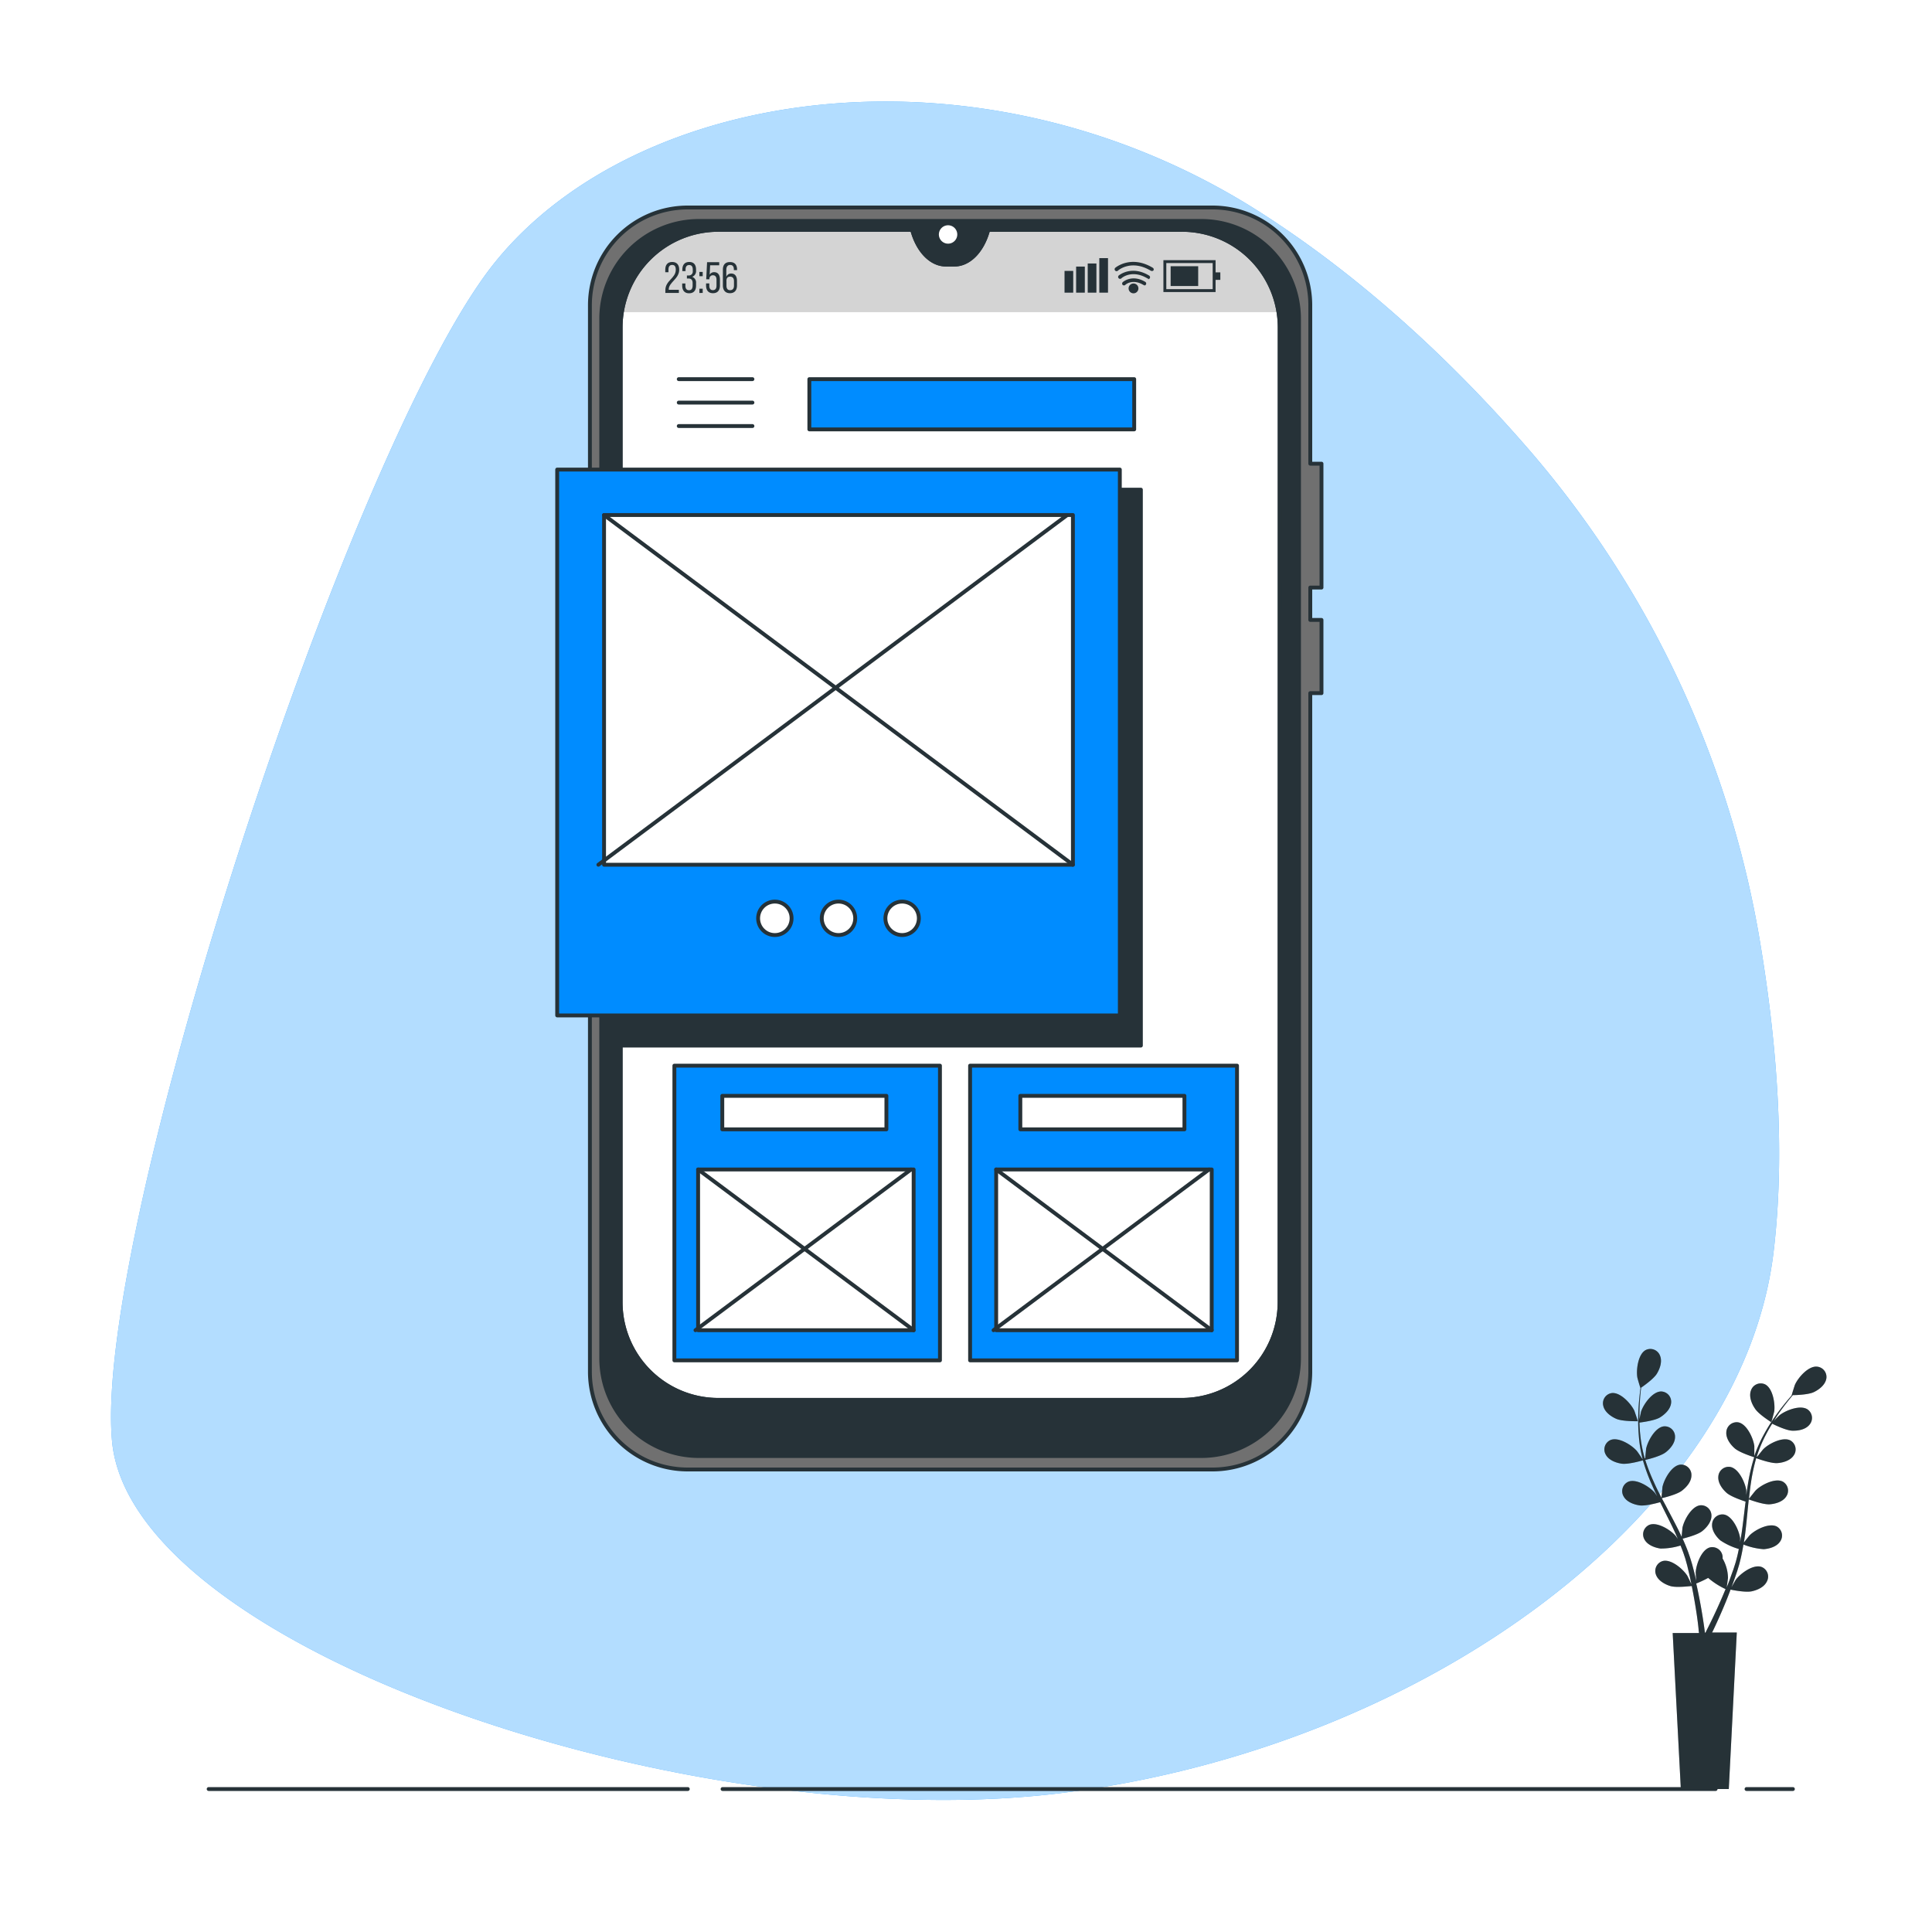 <svg class="animated" id="freepik_stories-mobile-wireframe" xmlns="http://www.w3.org/2000/svg" viewBox="0 0 500 500" version="1.1" xmlns:xlink="http://www.w3.org/1999/xlink" xmlns:svgjs="http://svgjs.com/svgjs"><style>svg#freepik_stories-mobile-wireframe:not(.animated) .animable {opacity: 0;}svg#freepik_stories-mobile-wireframe.animated #freepik--background-simple--inject-48 {animation: 1s 1 forwards cubic-bezier(.36,-0.01,.5,1.38) fadeIn;animation-delay: 0s;}svg#freepik_stories-mobile-wireframe.animated #freepik--Floor--inject-48 {animation: 1s 1 forwards cubic-bezier(.36,-0.01,.5,1.38) slideDown;animation-delay: 0s;}svg#freepik_stories-mobile-wireframe.animated #freepik--Plants--inject-48 {animation: 1s 1 forwards cubic-bezier(.36,-0.01,.5,1.38) slideDown;animation-delay: 0s;}svg#freepik_stories-mobile-wireframe.animated #freepik--Graphics--inject-48 {animation: 1s 1 forwards cubic-bezier(.36,-0.01,.5,1.38) zoomOut,3s Infinite  linear wind;animation-delay: 0.3s,1.3s;opacity: 0}svg#freepik_stories-mobile-wireframe.animated #freepik--Device--inject-48 {animation: 1s 1 forwards cubic-bezier(.36,-0.01,.5,1.38) zoomIn,3s Infinite  linear wind;animation-delay: 0s,1s;}svg#freepik_stories-mobile-wireframe.animated #freepik--character-2--inject-48 {animation: 1s 1 forwards cubic-bezier(.36,-0.01,.5,1.38) slideRight;animation-delay: 0.5s;opacity: 0}svg#freepik_stories-mobile-wireframe.animated #freepik--character-1--inject-48 {animation: 1s 1 forwards cubic-bezier(.36,-0.01,.5,1.38) slideLeft;animation-delay: 0.5s;opacity: 0}            @keyframes fadeIn {                0% {                    opacity: 0;                }                100% {                    opacity: 1;                }            }                    @keyframes slideDown {                0% {                    opacity: 0;                    transform: translateY(-30px);                }                100% {                    opacity: 1;                    transform: translateY(0);                }            }                    @keyframes zoomOut {                0% {                    opacity: 0;                    transform: scale(1.5);                }                100% {                    opacity: 1;                    transform: scale(1);                }            }                    @keyframes wind {                0% {                    transform: rotate( 0deg );                }                25% {                    transform: rotate( 1deg );                }                75% {                    transform: rotate( -1deg );                }            }                    @keyframes zoomIn {                0% {                    opacity: 0;                    transform: scale(0.5);                }                100% {                    opacity: 1;                    transform: scale(1);                }            }                    @keyframes slideRight {                0% {                    opacity: 0;                    transform: translateX(30px);                }                100% {                    opacity: 1;                    transform: translateX(0);                }            }                    @keyframes slideLeft {                0% {                    opacity: 0;                    transform: translateX(-30px);                }                100% {                    opacity: 1;                    transform: translateX(0);                }            }        </style><g id="freepik--background-simple--inject-48" class="animable" style="transform-origin: 244.587px 246.051px;"><path d="M455.67,244.81A260.4,260.4,0,0,0,396.24,117c-18.22-21.12-41.91-44.1-70.4-62.25C254,9,165,22,128,68S24,319,29,373s151,103,246,91,176-73,184-140C462.14,297.74,459.74,269.47,455.67,244.81Z" style="fill: rgb(0, 140, 255); transform-origin: 244.587px 246.051px;" id="el2u1rnjqlnn" class="animable"></path><g id="elu8aj8vv2j3p"><path d="M455.67,244.81A260.4,260.4,0,0,0,396.24,117c-18.22-21.12-41.91-44.1-70.4-62.25C254,9,165,22,128,68S24,319,29,373s151,103,246,91,176-73,184-140C462.14,297.74,459.74,269.47,455.67,244.81Z" style="fill: rgb(255, 255, 255); opacity: 0.7; transform-origin: 244.587px 246.051px;" class="animable"></path></g></g><g id="freepik--Floor--inject-48" class="animable" style="transform-origin: 259px 463px;"><line x1="452" y1="463" x2="464" y2="463" style="fill: none; stroke: rgb(38, 50, 56); stroke-linecap: round; stroke-linejoin: round; transform-origin: 458px 463px;" id="elgawa7zwv52j" class="animable"></line><line x1="187" y1="463" x2="444" y2="463" style="fill: none; stroke: rgb(38, 50, 56); stroke-linecap: round; stroke-linejoin: round; transform-origin: 315.5px 463px;" id="elkyfymn0kaa" class="animable"></line><line x1="54" y1="463" x2="178" y2="463" style="fill: none; stroke: rgb(38, 50, 56); stroke-linecap: round; stroke-linejoin: round; transform-origin: 116px 463px;" id="elzkx0rwcchwt" class="animable"></line></g><g id="freepik--Plants--inject-48" class="animable" style="transform-origin: 443.765px 406.054px;"><path d="M458.42,368.07s.73-2.64.75-2.81c.28-2-.36-6-2.39-7a2.67,2.67,0,0,0-3.64,1.61c-.55,1.5.14,3.34,1,4.6C455.06,366,458.42,368.06,458.42,368.07Z" style="fill: rgb(38, 50, 56); transform-origin: 456.088px 363.046px;" id="el0nm301p4squf" class="animable"></path><path d="M418.29,367.19c1.62.71,5.59.62,5.59.62s-.85-2.6-.93-2.75c-.87-1.82-3.62-4.83-5.86-4.53a2.67,2.67,0,0,0-2.15,3.35C415.31,365.44,416.91,366.59,418.29,367.19Z" style="fill: rgb(38, 50, 56); transform-origin: 419.361px 364.161px;" id="elrmgsvzmm81f" class="animable"></path><path d="M470.27,353.69c-2.25-.25-4.92,2.83-5.74,4.68-.07.16-.9,2.78-.85,2.78h0c-.42.48-.87,1-1.35,1.58-.88,1.08-1.87,2.31-2.85,3.72a47.11,47.11,0,0,0-2.94,4.7,35,35,0,0,0-2.52,5.67s0,.05,0,.07c0-.66,0-2.52,0-2.66-.26-2-1.94-5.72-4.16-6.13a2.69,2.69,0,0,0-3.09,2.52c-.13,1.59,1,3.18,2.15,4.19,1.27,1.13,4.79,2.23,5.07,2.31a47.86,47.86,0,0,0-1.49,6.14c-.21,1.21-.39,2.44-.56,3.67,0-.57,0-1.09,0-1.16-.25-2-1.93-5.72-4.16-6.13a2.68,2.68,0,0,0-3.08,2.52c-.13,1.59,1,3.18,2.15,4.19s4.12,2,4.91,2.26l-.18,1.42c-.27,2.27-.53,4.54-.85,6.75-.12.78-.26,1.54-.39,2.31,0-.51,0-.94,0-1-.26-2-1.94-5.72-4.16-6.13a2.68,2.68,0,0,0-3.09,2.51c-.13,1.59,1,3.19,2.15,4.19a17,17,0,0,0,4.77,2.22c-.16.78-.32,1.56-.52,2.31-.14.51-.25,1-.42,1.51l-.48,1.49c-.34.93-.69,1.89-1,2.8-.24.63-.48,1.22-.73,1.82.13-.77.33-2.3.34-2.43a10.37,10.37,0,0,0-1.4-5.05,2.88,2.88,0,0,0,0-.59,2.68,2.68,0,0,0-3.27-2.27c-2.19.58-3.57,4.42-3.68,6.43,0,.12.07,1.42.14,2.24-.11-.48-.22-.94-.33-1.43-.23-1-.49-1.92-.76-2.95-.15-.5-.3-1-.46-1.5s-.35-1-.52-1.53c-.44-1.18-.93-2.36-1.46-3.53.85-.2,3.84-1,5-1.89s2.47-2.42,2.46-4a2.67,2.67,0,0,0-2.89-2.74c-2.25.24-4.2,3.82-4.61,5.8,0,.12-.16,1.58-.21,2.37-.33-.7-.64-1.4-1-2.1-1-2-2.09-4-3.15-6.06l-1-1.85c.3-.07,3.88-.9,5.22-1.94s2.47-2.42,2.46-4a2.67,2.67,0,0,0-2.89-2.74c-2.25.24-4.2,3.82-4.61,5.8,0,.15-.22,2.24-.24,2.77-.71-1.36-1.4-2.72-2-4.1a47.11,47.11,0,0,1-2.21-5.7c.14,0,3.88-.88,5.26-1.94,1.2-.91,2.46-2.41,2.45-4a2.67,2.67,0,0,0-2.89-2.74c-2.24.24-4.19,3.82-4.6,5.8,0,.13-.17,1.72-.23,2.48l-.12,0a33.89,33.89,0,0,1-1.15-6c-.13-1.12-.19-2.2-.22-3.26.71-.08,4-.52,5.31-1.33s2.71-2.14,2.88-3.72a2.67,2.67,0,0,0-2.57-3c-2.26,0-4.6,3.34-5.22,5.26,0,.1-.26,1.2-.41,2,0-.47,0-1,0-1.42,0-1.71.11-3.27.21-4.66.07-.78.15-1.49.23-2.16.65-.45,3.26-2.29,4.07-3.61s1.43-3.15.84-4.63a2.68,2.68,0,0,0-3.68-1.52c-2,1-2.54,5.08-2.21,7.08,0,.17.79,2.81.82,2.78l0,0c-.08.64-.17,1.32-.25,2.07-.14,1.39-.28,2.95-.32,4.67a45.67,45.67,0,0,0,.13,5.54,34.33,34.33,0,0,0,1,6.12.19.19,0,0,0,0,.07c-.36-.56-1.4-2.09-1.5-2.19-1.32-1.53-4.77-3.71-6.85-2.82a2.67,2.67,0,0,0-1.18,3.8c.76,1.4,2.61,2.09,4.1,2.31,1.68.24,5.22-.78,5.5-.87a48.36,48.36,0,0,0,2.15,5.95c.49,1.12,1,2.24,1.55,3.36-.32-.47-.61-.89-.66-.95-1.32-1.52-4.77-3.7-6.85-2.81a2.67,2.67,0,0,0-1.18,3.8c.76,1.4,2.6,2.09,4.1,2.31s4.55-.6,5.35-.83l.63,1.28c1,2.05,2.06,4.08,3,6.1.34.72.64,1.43.95,2.15-.29-.42-.54-.77-.58-.82-1.32-1.53-4.77-3.7-6.85-2.82a2.68,2.68,0,0,0-1.19,3.8c.77,1.4,2.61,2.09,4.11,2.31a17.19,17.19,0,0,0,5.2-.78c.3.74.59,1.48.84,2.21.16.51.35,1,.48,1.49l.42,1.51c.23,1,.48,2,.68,2.91.14.65.27,1.28.4,1.92-.33-.72-1-2.1-1.06-2.21-1.08-1.71-4.16-4.38-6.35-3.82a2.68,2.68,0,0,0-1.75,3.58c.55,1.49,2.27,2.46,3.71,2.9,1.59.48,5.1,0,5.54,0,.21,1.05.41,2.08.57,3,.6,3.36,1,6.18,1.19,8.15,0,.35.07.67.11,1h-6.81L435,463h12.41l2.07-40.51H443.1c0-.1.09-.19.14-.29.87-1.81,2.07-4.42,3.38-7.6.41-1,.83-2.09,1.25-3.21.43.09,3.91.8,5.53.43s3.25-1.16,3.91-2.62a2.67,2.67,0,0,0-1.47-3.69c-2.15-.72-5.42,1.71-6.62,3.33-.07.1-.72,1.23-1.12,1.94.17-.45.34-.9.51-1.37.34-.93.66-1.87,1-2.88.15-.5.3-1,.45-1.5s.26-1,.4-1.56c.29-1.23.53-2.48.74-3.75a17.6,17.6,0,0,0,5.24,1.21c1.51-.11,3.39-.66,4.26-2a2.67,2.67,0,0,0-.9-3.88c-2-1-5.61.87-7,2.3-.09.09-1,1.23-1.49,1.86.12-.76.25-1.53.34-2.3.28-2.24.49-4.52.71-6.79.07-.7.15-1.39.22-2.08.29.1,3.73,1.39,5.42,1.27,1.51-.11,3.39-.66,4.26-2a2.67,2.67,0,0,0-.9-3.88c-2-1-5.61.88-7,2.3-.11.11-1.42,1.75-1.73,2.18.16-1.53.34-3.05.57-4.54a48.53,48.53,0,0,1,1.3-6c.14.05,3.73,1.4,5.46,1.28,1.5-.1,3.39-.66,4.26-2a2.68,2.68,0,0,0-.9-3.88c-2-1-5.61.87-7,2.3-.1.09-1.09,1.34-1.56,1.94l-.11-.06a34.56,34.56,0,0,1,2.37-5.67c.52-1,1.06-1.94,1.62-2.83.64.32,3.59,1.75,5.16,1.81s3.44-.28,4.46-1.51a2.69,2.69,0,0,0-.47-4c-1.89-1.25-5.68.26-7.25,1.51-.09.07-.89.86-1.46,1.45l.77-1.2c.94-1.42,1.9-2.67,2.75-3.76.49-.62.95-1.17,1.38-1.69.79,0,4-.11,5.39-.76s2.93-1.84,3.26-3.4A2.67,2.67,0,0,0,470.27,353.69Zm-24.89,60.39c-1.36,3.12-2.61,5.68-3.51,7.45l-.49,1h-.15c-.05-.34-.09-.72-.15-1.15-.28-2-.71-4.83-1.38-8.2-.21-1.07-.45-2.21-.72-3.37a27.05,27.05,0,0,0,3.09-1.45,19.54,19.54,0,0,0,4.51,2.9C446.18,412.21,445.78,413.18,445.38,414.08Z" style="fill: rgb(38, 50, 56); transform-origin: 443.949px 406.054px;" id="elljlvzy3gx8" class="animable"></path><g id="el3znamgk5fcv"><path d="M418.29,367.19c1.62.71,5.59.62,5.59.62s-.85-2.6-.93-2.75c-.87-1.82-3.62-4.83-5.86-4.53a2.67,2.67,0,0,0-2.15,3.35C415.31,365.44,416.91,366.59,418.29,367.19Z" style="fill: rgb(38, 50, 56); opacity: 0.3; transform-origin: 419.361px 364.161px;" class="animable"></path></g><g id="el0tz5pun7uds"><path d="M458.42,368.07s.73-2.64.75-2.81c.28-2-.36-6-2.39-7a2.67,2.67,0,0,0-3.64,1.61c-.55,1.5.14,3.34,1,4.6C455.06,366,458.42,368.06,458.42,368.07Z" style="fill: rgb(38, 50, 56); opacity: 0.3; transform-origin: 456.088px 363.046px;" class="animable"></path></g><g id="elnv7l2j03uum"><path d="M470.27,353.69c-2.25-.25-4.92,2.83-5.74,4.68-.07.16-.9,2.78-.85,2.78h0c-.42.48-.87,1-1.35,1.58-.88,1.08-1.87,2.31-2.85,3.72a47.11,47.11,0,0,0-2.94,4.7,35,35,0,0,0-2.52,5.67s0,.05,0,.07c0-.66,0-2.52,0-2.66-.26-2-1.94-5.72-4.16-6.13a2.69,2.69,0,0,0-3.09,2.52c-.13,1.59,1,3.18,2.15,4.19,1.27,1.13,4.79,2.23,5.07,2.31a47.86,47.86,0,0,0-1.49,6.14c-.21,1.21-.39,2.44-.56,3.67,0-.57,0-1.09,0-1.16-.25-2-1.93-5.72-4.16-6.13a2.68,2.68,0,0,0-3.08,2.52c-.13,1.59,1,3.18,2.15,4.19s4.12,2,4.91,2.26l-.18,1.42c-.27,2.27-.53,4.54-.85,6.75-.12.78-.26,1.54-.39,2.31,0-.51,0-.94,0-1-.26-2-1.94-5.72-4.16-6.13a2.68,2.68,0,0,0-3.09,2.51c-.13,1.59,1,3.19,2.15,4.19a17,17,0,0,0,4.77,2.22c-.16.78-.32,1.56-.52,2.31-.14.51-.25,1-.42,1.51l-.48,1.49c-.34.93-.69,1.89-1,2.8-.24.63-.48,1.22-.73,1.82.13-.77.33-2.3.34-2.43a10.37,10.37,0,0,0-1.4-5.05,2.88,2.88,0,0,0,0-.59,2.68,2.68,0,0,0-3.27-2.27c-2.19.58-3.57,4.42-3.68,6.43,0,.12.07,1.42.14,2.24-.11-.48-.22-.94-.33-1.43-.23-1-.49-1.92-.76-2.95-.15-.5-.3-1-.46-1.5s-.35-1-.52-1.53c-.44-1.18-.93-2.36-1.46-3.53.85-.2,3.84-1,5-1.89s2.47-2.42,2.46-4a2.67,2.67,0,0,0-2.89-2.74c-2.25.24-4.2,3.82-4.61,5.8,0,.12-.16,1.58-.21,2.37-.33-.7-.64-1.4-1-2.1-1-2-2.09-4-3.15-6.06l-1-1.85c.3-.07,3.88-.9,5.22-1.94s2.47-2.42,2.46-4a2.67,2.67,0,0,0-2.89-2.74c-2.25.24-4.2,3.82-4.61,5.8,0,.15-.22,2.24-.24,2.77-.71-1.36-1.4-2.72-2-4.1a47.11,47.11,0,0,1-2.21-5.7c.14,0,3.88-.88,5.26-1.94,1.2-.91,2.46-2.41,2.45-4a2.67,2.67,0,0,0-2.89-2.74c-2.24.24-4.19,3.82-4.6,5.8,0,.13-.17,1.72-.23,2.48l-.12,0a33.89,33.89,0,0,1-1.15-6c-.13-1.12-.19-2.2-.22-3.26.71-.08,4-.52,5.31-1.33s2.71-2.14,2.88-3.72a2.67,2.67,0,0,0-2.57-3c-2.26,0-4.6,3.34-5.22,5.26,0,.1-.26,1.2-.41,2,0-.47,0-1,0-1.42,0-1.71.11-3.27.21-4.66.07-.78.15-1.49.23-2.16.65-.45,3.26-2.29,4.07-3.61s1.43-3.15.84-4.63a2.68,2.68,0,0,0-3.68-1.52c-2,1-2.54,5.08-2.21,7.08,0,.17.79,2.81.82,2.78l0,0c-.08.64-.17,1.32-.25,2.07-.14,1.39-.28,2.95-.32,4.67a45.67,45.67,0,0,0,.13,5.54,34.33,34.33,0,0,0,1,6.12.19.19,0,0,0,0,.07c-.36-.56-1.4-2.09-1.5-2.19-1.32-1.53-4.77-3.71-6.85-2.82a2.67,2.67,0,0,0-1.18,3.8c.76,1.4,2.61,2.09,4.1,2.31,1.68.24,5.22-.78,5.5-.87a48.36,48.36,0,0,0,2.15,5.95c.49,1.12,1,2.24,1.55,3.36-.32-.47-.61-.89-.66-.95-1.32-1.52-4.77-3.7-6.85-2.81a2.67,2.67,0,0,0-1.18,3.8c.76,1.4,2.6,2.09,4.1,2.31s4.55-.6,5.35-.83l.63,1.28c1,2.05,2.06,4.08,3,6.1.34.72.64,1.43.95,2.15-.29-.42-.54-.77-.58-.82-1.32-1.53-4.77-3.7-6.85-2.82a2.68,2.68,0,0,0-1.19,3.8c.77,1.4,2.61,2.09,4.11,2.31a17.19,17.19,0,0,0,5.2-.78c.3.74.59,1.48.84,2.21.16.51.35,1,.48,1.49l.42,1.51c.23,1,.48,2,.68,2.91.14.65.27,1.28.4,1.92-.33-.72-1-2.1-1.06-2.21-1.08-1.71-4.16-4.38-6.35-3.82a2.68,2.68,0,0,0-1.75,3.58c.55,1.49,2.27,2.46,3.71,2.9,1.59.48,5.1,0,5.54,0,.21,1.05.41,2.08.57,3,.6,3.36,1,6.18,1.19,8.15,0,.35.07.67.11,1h-6.81L435,463h12.41l2.07-40.51H443.1c0-.1.09-.19.14-.29.87-1.81,2.07-4.42,3.38-7.6.41-1,.83-2.09,1.25-3.21.43.09,3.91.8,5.53.43s3.25-1.16,3.91-2.62a2.67,2.67,0,0,0-1.47-3.69c-2.15-.72-5.42,1.71-6.62,3.33-.07.1-.72,1.23-1.12,1.94.17-.45.34-.9.51-1.37.34-.93.66-1.87,1-2.88.15-.5.3-1,.45-1.5s.26-1,.4-1.56c.29-1.23.53-2.48.74-3.75a17.6,17.6,0,0,0,5.24,1.21c1.51-.11,3.39-.66,4.26-2a2.67,2.67,0,0,0-.9-3.88c-2-1-5.61.87-7,2.3-.09.09-1,1.23-1.49,1.86.12-.76.25-1.53.34-2.3.28-2.24.49-4.52.71-6.79.07-.7.15-1.39.22-2.08.29.1,3.73,1.39,5.42,1.27,1.51-.11,3.39-.66,4.26-2a2.67,2.67,0,0,0-.9-3.88c-2-1-5.61.88-7,2.3-.11.11-1.42,1.75-1.73,2.18.16-1.53.34-3.05.57-4.54a48.53,48.53,0,0,1,1.3-6c.14.05,3.73,1.4,5.46,1.28,1.5-.1,3.39-.66,4.26-2a2.68,2.68,0,0,0-.9-3.88c-2-1-5.61.87-7,2.3-.1.09-1.09,1.34-1.56,1.94l-.11-.06a34.56,34.56,0,0,1,2.37-5.67c.52-1,1.06-1.94,1.62-2.83.64.32,3.59,1.75,5.16,1.81s3.44-.28,4.46-1.51a2.69,2.69,0,0,0-.47-4c-1.89-1.25-5.68.26-7.25,1.51-.09.07-.89.86-1.46,1.45l.77-1.2c.94-1.42,1.9-2.67,2.75-3.76.49-.62.95-1.17,1.38-1.69.79,0,4-.11,5.39-.76s2.93-1.84,3.26-3.4A2.67,2.67,0,0,0,470.27,353.69Zm-24.89,60.39c-1.36,3.12-2.61,5.68-3.51,7.45l-.49,1h-.15c-.05-.34-.09-.72-.15-1.15-.28-2-.71-4.83-1.38-8.2-.21-1.07-.45-2.21-.72-3.37a27.05,27.05,0,0,0,3.09-1.45,19.54,19.54,0,0,0,4.51,2.9C446.18,412.21,445.78,413.18,445.38,414.08Z" style="fill: rgb(38, 50, 56); opacity: 0.3; transform-origin: 443.949px 406.054px;" class="animable"></path></g></g><g id="freepik--Graphics--inject-48" class="animable animator-active" style="transform-origin: 247.465px 240.02px;"><path d="M182,314v84.85a8.5,8.5,0,0,1-8.51,8.51H133.13a8.5,8.5,0,0,1-8.51-8.51V314a8.51,8.51,0,0,1,8.51-8.51H150l0,.06c.5,1.8,1.65,3,2.92,3h.73c1.28,0,2.43-1.17,2.93-3l0-.06h16.87A8.51,8.51,0,0,1,182,314Z" style="fill: none; stroke: rgb(38, 50, 56); stroke-linecap: round; stroke-linejoin: round; transform-origin: 153.31px 356.425px;" id="elnk8ii0u68nf" class="animable"></path><rect x="129" y="319" width="46" height="4" style="fill: none; stroke: rgb(38, 50, 56); stroke-linecap: round; stroke-linejoin: round; transform-origin: 152px 321px;" id="el8glwhs3ylu2" class="animable"></rect><rect x="129" y="330" width="46" height="4" style="fill: none; stroke: rgb(38, 50, 56); stroke-linecap: round; stroke-linejoin: round; transform-origin: 152px 332px;" id="el3u5tgeau2t5" class="animable"></rect><rect x="129" y="341" width="46" height="4" style="fill: none; stroke: rgb(38, 50, 56); stroke-linecap: round; stroke-linejoin: round; transform-origin: 152px 343px;" id="elr0x8j37by2" class="animable"></rect><rect x="129" y="363" width="46" height="4" style="fill: none; stroke: rgb(38, 50, 56); stroke-linecap: round; stroke-linejoin: round; transform-origin: 152px 365px;" id="elyjqdmwa1ew" class="animable"></rect><rect x="129" y="374" width="46" height="4" style="fill: none; stroke: rgb(38, 50, 56); stroke-linecap: round; stroke-linejoin: round; transform-origin: 152px 376px;" id="el5utadgwqrtn" class="animable"></rect><rect x="129" y="385" width="46" height="4" style="fill: none; stroke: rgb(38, 50, 56); stroke-linecap: round; stroke-linejoin: round; transform-origin: 152px 387px;" id="eltd5tajqs45" class="animable"></rect><path d="M418,64v84.85a8.51,8.51,0,0,1-8.51,8.51H369.13a8.51,8.51,0,0,1-8.51-8.51V64a8.51,8.51,0,0,1,8.51-8.51H386l0,.06c.5,1.8,1.65,3,2.92,3h.73c1.28,0,2.43-1.16,2.93-3l0-.06h16.87A8.51,8.51,0,0,1,418,64Z" style="fill: none; stroke: rgb(38, 50, 56); stroke-linecap: round; stroke-linejoin: round; transform-origin: 389.31px 106.425px;" id="elvt9cvovlhd" class="animable"></path><rect x="366.23" y="116.46" width="46.5" height="31.54" style="fill: none; stroke: rgb(38, 50, 56); stroke-linecap: round; stroke-linejoin: round; transform-origin: 389.48px 132.23px;" id="ely0jhhyvjgwr" class="animable"></rect><line x1="366.23" y1="148" x2="412.73" y2="116.46" style="fill: none; stroke: rgb(38, 50, 56); stroke-linecap: round; stroke-linejoin: round; transform-origin: 389.48px 132.23px;" id="eljij9fnuih4b" class="animable"></line><line x1="412.73" y1="148" x2="366.23" y2="116.46" style="fill: none; stroke: rgb(38, 50, 56); stroke-linecap: round; stroke-linejoin: round; transform-origin: 389.48px 132.23px;" id="el43kvsv0cfka" class="animable"></line><rect x="366.23" y="100.43" width="46.5" height="8.02" style="fill: none; stroke: rgb(38, 50, 56); stroke-linecap: round; stroke-linejoin: round; transform-origin: 389.48px 104.44px;" id="elt2heqszalv" class="animable"></rect><line x1="366.23" y1="108.45" x2="412.73" y2="100.43" style="fill: none; stroke: rgb(38, 50, 56); stroke-linecap: round; stroke-linejoin: round; transform-origin: 389.48px 104.44px;" id="elom4ern16l2g" class="animable"></line><line x1="412.73" y1="108.45" x2="366.23" y2="100.43" style="fill: none; stroke: rgb(38, 50, 56); stroke-linecap: round; stroke-linejoin: round; transform-origin: 389.48px 104.44px;" id="elj86ar4zpejg" class="animable"></line><rect x="366.23" y="85.2" width="46.5" height="8.02" style="fill: none; stroke: rgb(38, 50, 56); stroke-linecap: round; stroke-linejoin: round; transform-origin: 389.48px 89.21px;" id="el6wzxdv31y7" class="animable"></rect><line x1="366.23" y1="93.21" x2="412.73" y2="85.2" style="fill: none; stroke: rgb(38, 50, 56); stroke-linecap: round; stroke-linejoin: round; transform-origin: 389.48px 89.205px;" id="el1t3f3caoz4bi" class="animable"></line><line x1="412.73" y1="93.21" x2="366.23" y2="85.2" style="fill: none; stroke: rgb(38, 50, 56); stroke-linecap: round; stroke-linejoin: round; transform-origin: 389.48px 89.205px;" id="el4el3fpz89xt" class="animable"></line><rect x="366.23" y="69.96" width="46.5" height="8.02" style="fill: none; stroke: rgb(38, 50, 56); stroke-linecap: round; stroke-linejoin: round; transform-origin: 389.48px 73.97px;" id="elzd07dca01q" class="animable"></rect><line x1="366.23" y1="77.98" x2="412.73" y2="69.96" style="fill: none; stroke: rgb(38, 50, 56); stroke-linecap: round; stroke-linejoin: round; transform-origin: 389.48px 73.97px;" id="elx0r3ufyzjup" class="animable"></line><line x1="412.73" y1="77.98" x2="366.23" y2="69.96" style="fill: none; stroke: rgb(38, 50, 56); stroke-linecap: round; stroke-linejoin: round; transform-origin: 389.48px 73.97px;" id="elmu1aqf4nyhn" class="animable"></line><circle cx="431.36" cy="119.34" r="9.07" style="fill: none; stroke: rgb(38, 50, 56); stroke-linecap: round; stroke-linejoin: round; transform-origin: 431.36px 119.34px;" id="elbvqgnkvw68" class="animable"></circle><polyline points="426.69 116.88 431.23 121.98 442 108.38" style="fill: none; stroke: rgb(38, 50, 56); stroke-linecap: round; stroke-linejoin: round; transform-origin: 434.345px 115.18px;" id="el9uk6g4xxxtn" class="animable"></polyline><path d="M110.31,77v84.85a8.5,8.5,0,0,1-8.51,8.51H61.44a8.5,8.5,0,0,1-8.51-8.51V77a8.51,8.51,0,0,1,8.51-8.51H78.31l0,.06c.5,1.8,1.65,3,2.92,3H82c1.28,0,2.43-1.17,2.93-3v-.06H101.8A8.51,8.51,0,0,1,110.31,77Z" style="fill: none; stroke: rgb(38, 50, 56); stroke-linecap: round; stroke-linejoin: round; transform-origin: 81.62px 119.425px;" id="elj5yhx6ecvt9" class="animable"></path><rect x="67.62" y="93" width="28" height="26" style="fill: none; stroke: rgb(38, 50, 56); stroke-linecap: round; stroke-linejoin: round; transform-origin: 81.62px 106px;" id="elnqvsoqpuxna" class="animable"></rect><rect x="61.4" y="140.52" width="40.43" height="15.08" style="fill: none; stroke: rgb(38, 50, 56); stroke-linecap: round; stroke-linejoin: round; transform-origin: 81.615px 148.06px;" id="el8554iiogpzt" class="animable"></rect><path d="M77.17,128.16a2,2,0,1,1-2-2A2,2,0,0,1,77.17,128.16Z" style="fill: none; stroke: rgb(38, 50, 56); stroke-linecap: round; stroke-linejoin: round; transform-origin: 75.17px 128.16px;" id="elzmbraq60bz" class="animable"></path><path d="M83.6,128.16a2,2,0,1,1-2-2A2,2,0,0,1,83.6,128.16Z" style="fill: none; stroke: rgb(38, 50, 56); stroke-linecap: round; stroke-linejoin: round; transform-origin: 81.6px 128.16px;" id="elg28hrlel0nb" class="animable"></path><circle cx="88.05" cy="128.16" r="1.98" style="fill: none; stroke: rgb(38, 50, 56); stroke-linecap: round; stroke-linejoin: round; transform-origin: 88.05px 128.16px;" id="ellxem42p0xbc" class="animable"></circle><line x1="53.36" y1="81.17" x2="109.75" y2="81.17" style="fill: none; stroke: rgb(38, 50, 56); stroke-linecap: round; stroke-linejoin: round; transform-origin: 81.555px 81.17px;" id="elc0ctc1ebsn" class="animable"></line><circle cx="244.72" cy="408.11" r="16.44" style="fill: none; stroke: rgb(38, 50, 56); stroke-linecap: round; stroke-linejoin: round; transform-origin: 244.72px 408.11px;" id="els3d156e0e5k" class="animable"></circle><polyline points="236.26 403.65 244.48 412.9 264 388.25" style="fill: none; stroke: rgb(38, 50, 56); stroke-linecap: round; stroke-linejoin: round; transform-origin: 250.13px 400.575px;" id="elxrovabm065" class="animable"></polyline></g><g id="freepik--Device--inject-48" class="animable" style="transform-origin: 243.1px 217px;"><path d="M331.16,84.76V337a25.3,25.3,0,0,1-25.3,25.29h-120A25.29,25.29,0,0,1,160.62,337V84.76a25.29,25.29,0,0,1,25.29-25.28h50.16l.05.18c1.48,5.34,4.89,8.81,8.68,8.81H247c3.79,0,7.2-3.47,8.69-8.81l.06-.18h50.14A25.29,25.29,0,0,1,331.16,84.76Z" style="fill: rgb(255, 255, 255); transform-origin: 245.89px 210.885px;" id="el0g5muvm82d5e" class="animable"></path><rect x="160.92" y="126.72" width="134.34" height="143.87" style="fill: rgb(38, 50, 56); stroke: rgb(38, 50, 56); stroke-linecap: round; stroke-linejoin: round; transform-origin: 228.09px 198.655px;" id="el1xq0iiy9yhk" class="animable"></rect><path d="M255.66,59.66c-1.49,5.34-4.9,8.81-8.69,8.81H244.8c-3.79,0-7.2-3.47-8.68-8.81l-.05-.18H185.91a25.3,25.3,0,0,0-25,21.31H330.84a25.3,25.3,0,0,0-25-21.31H255.72Z" style="fill: rgb(212, 212, 212); transform-origin: 245.875px 70.135px;" id="ell6s13e2ll38" class="animable"></path><path d="M342,152.06V120h-2.9V79a25.3,25.3,0,0,0-25.29-25.3H178A25.3,25.3,0,0,0,152.67,79V355A25.29,25.29,0,0,0,178,380.3H313.81A25.29,25.29,0,0,0,339.1,355V179.38H342V160.44h-2.9v-8.38ZM331.16,337a25.3,25.3,0,0,1-25.3,25.29h-120A25.29,25.29,0,0,1,160.62,337V84.76a25.29,25.29,0,0,1,25.29-25.28h50.16l.05.18c1.48,5.34,4.89,8.81,8.68,8.81H247c3.79,0,7.2-3.47,8.69-8.81l.06-.18h50.14a25.29,25.29,0,0,1,25.3,25.28Z" style="fill: rgb(112, 112, 112); stroke: rgb(38, 50, 56); stroke-linejoin: round; transform-origin: 247.335px 217px;" id="elxb2c00s97yd" class="animable"></path><path d="M310.88,57.18h-130A25.29,25.29,0,0,0,155.6,82.47V351.53a25.29,25.29,0,0,0,25.29,25.29h130a25.29,25.29,0,0,0,25.29-25.29V82.47A25.29,25.29,0,0,0,310.88,57.18ZM331.16,337a25.3,25.3,0,0,1-25.3,25.29h-120A25.29,25.29,0,0,1,160.62,337V84.76a25.29,25.29,0,0,1,25.29-25.28h50.16l.05.18c1.48,5.34,4.89,8.81,8.68,8.81H247c3.79,0,7.2-3.47,8.69-8.81l.06-.18h50.14a25.29,25.29,0,0,1,25.3,25.28Z" style="fill: rgb(38, 50, 56); stroke: rgb(38, 50, 56); stroke-linejoin: round; transform-origin: 245.89px 217px;" id="elteusw5lyrkm" class="animable"></path><path d="M247.74,60.69a2.38,2.38,0,1,0-2.37,2.37A2.38,2.38,0,0,0,247.74,60.69Z" style="fill: rgb(255, 255, 255); transform-origin: 245.36px 60.68px;" id="elqskatzs6rc" class="animable"></path><path d="M175.78,69.79c0,2.4-2.7,3.26-2.71,5.1V75h2.62v.81h-3.5v-.68c0-2.58,2.7-3.08,2.7-5.32,0-.82-.27-1.25-.93-1.25S173,69,173,69.74v.71h-.83V69.8c0-1.22.56-2,1.79-2S175.78,68.57,175.78,69.79Z" style="fill: rgb(38, 50, 56); transform-origin: 173.975px 71.805px;" id="elu257cht6wxe" class="animable"></path><path d="M180.14,69.78V70a1.58,1.58,0,0,1-1,1.64,1.58,1.58,0,0,1,1,1.65v.61c0,1.22-.57,2-1.8,2s-1.79-.8-1.79-2v-.54h.83v.6c0,.72.3,1.15.94,1.15s.93-.42.93-1.23v-.61c0-.79-.33-1.16-1-1.19h-.48v-.79h.52a1,1,0,0,0,1-1.1v-.36c0-.82-.28-1.24-.93-1.24s-.94.44-.94,1.16v.41h-.83v-.36c0-1.22.57-2,1.79-2S180.14,68.56,180.14,69.78Z" style="fill: rgb(38, 50, 56); transform-origin: 178.35px 71.85px;" id="el6x9qfpgd8m" class="animable"></path><path d="M181.86,70.38v1.1H181v-1.1Zm0,4.34v1.1H181v-1.1Z" style="fill: rgb(38, 50, 56); transform-origin: 181.43px 73.1px;" id="elym2v8t80tb" class="animable"></path><path d="M183.66,71.1a1.27,1.27,0,0,1,1.18-.66c1,0,1.48.75,1.48,1.89v1.55c0,1.22-.58,2-1.8,2s-1.79-.8-1.79-2v-.53h.84v.59c0,.72.29,1.15.93,1.15s.93-.43.93-1.15V72.39c0-.71-.29-1.15-.93-1.15a.86.86,0,0,0-.9.86v.18h-.83l.22-4.43h3.14v.8h-2.35Z" style="fill: rgb(38, 50, 56); transform-origin: 184.525px 71.865px;" id="eldtjq7j5bsda" class="animable"></path><path d="M190.75,69.76v.15h-.83v-.2c0-.72-.3-1.14-.95-1.14s-1,.43-1,1.28v1.79a1.28,1.28,0,0,1,1.28-.85c1,0,1.48.74,1.48,1.89v1.2c0,1.22-.6,2-1.82,2s-1.83-.8-1.83-2V69.82c0-1.26.57-2,1.83-2S190.75,68.55,190.75,69.76Zm-2.74,3v1.19c0,.72.29,1.15.94,1.15s1-.43,1-1.15V72.75c0-.72-.31-1.15-1-1.15S188,72,188,72.75Z" style="fill: rgb(38, 50, 56); transform-origin: 188.915px 71.85px;" id="el6mtatsals9l" class="animable"></path><rect x="275.5" y="70.11" width="2.25" height="5.63" style="fill: rgb(38, 50, 56); transform-origin: 276.625px 72.925px;" id="elg6e8jwddoiu" class="animable"></rect><rect x="278.5" y="68.99" width="2.25" height="6.75" style="fill: rgb(38, 50, 56); transform-origin: 279.625px 72.365px;" id="el9bzor2erq3g" class="animable"></rect><rect x="281.5" y="68.19" width="2.25" height="7.55" style="fill: rgb(38, 50, 56); transform-origin: 282.625px 71.965px;" id="elys57g7abkk8" class="animable"></rect><rect x="284.5" y="66.8" width="2.25" height="8.94" style="fill: rgb(38, 50, 56); transform-origin: 285.625px 71.27px;" id="el1ozloz7v7ib" class="animable"></rect><path d="M314.59,75.58h-13.5V67.33h13.5Zm-12.75-.75h12V68.08h-12Z" style="fill: rgb(38, 50, 56); transform-origin: 307.84px 71.455px;" id="eli4tcj9kogv9" class="animable"></path><rect x="302.96" y="68.9" width="7.13" height="5.12" style="fill: rgb(38, 50, 56); transform-origin: 306.525px 71.46px;" id="el8u2go2szp49" class="animable"></rect><rect x="314.12" y="70.49" width="1.7" height="1.94" style="fill: rgb(38, 50, 56); transform-origin: 314.97px 71.46px;" id="ela4981eaxiav" class="animable"></rect><path d="M296.14,73.79a.48.48,0,0,1-.26-.07c-2.75-1.63-4.56-.12-4.64,0a.51.51,0,0,1-.71,0,.51.51,0,0,1,.05-.71c.1-.09,2.42-2.08,5.82-.06a.51.51,0,0,1-.26.94Z" style="fill: rgb(38, 50, 56); transform-origin: 293.523px 72.969px;" id="elkufkppaaso" class="animable"></path><path d="M297.16,72.1a.5.5,0,0,1-.26-.08c-4-2.36-6.64-.07-6.67,0a.51.51,0,0,1-.71,0,.5.5,0,0,1,0-.71s3.25-2.78,7.85,0a.5.5,0,0,1-.25.94Z" style="fill: rgb(38, 50, 56); transform-origin: 293.502px 71.162px;" id="elotu27z8eupj" class="animable"></path><path d="M298.08,70.13a.48.48,0,0,1-.26-.07c-5-3-8.38-.17-8.52,0a.5.5,0,0,1-.66-.76s4-3.43,9.7,0a.5.5,0,0,1,.17.69A.49.49,0,0,1,298.08,70.13Z" style="fill: rgb(38, 50, 56); transform-origin: 293.526px 68.979px;" id="elgugf50mln5" class="animable"></path><path d="M294.62,74.63a1.27,1.27,0,1,1-1.26-1.26A1.27,1.27,0,0,1,294.62,74.63Z" style="fill: rgb(38, 50, 56); transform-origin: 293.35px 74.64px;" id="elrfexja3fiim" class="animable"></path><rect x="144.2" y="121.52" width="145.61" height="141.27" style="fill: rgb(0, 140, 255); stroke: rgb(38, 50, 56); stroke-linecap: round; stroke-linejoin: round; transform-origin: 217.005px 192.155px;" id="elya0buasvfl" class="animable"></rect><rect x="156.33" y="133.29" width="121.34" height="90.5" style="fill: rgb(255, 255, 255); stroke: rgb(38, 50, 56); stroke-linecap: round; stroke-linejoin: round; transform-origin: 217px 178.54px;" id="elf4xelw1jq4c" class="animable"></rect><line x1="276.2" y1="133.29" x2="154.86" y2="223.79" style="fill: none; stroke: rgb(38, 50, 56); stroke-linecap: round; stroke-linejoin: round; transform-origin: 215.53px 178.54px;" id="el8g2y0hgpj8k" class="animable"></line><line x1="156.33" y1="133.29" x2="277.67" y2="223.79" style="fill: none; stroke: rgb(38, 50, 56); stroke-linecap: round; stroke-linejoin: round; transform-origin: 217px 178.54px;" id="elqb8jseblevf" class="animable"></line><circle cx="200.53" cy="237.66" r="4.33" style="fill: rgb(255, 255, 255); stroke: rgb(38, 50, 56); stroke-linecap: round; stroke-linejoin: round; transform-origin: 200.53px 237.66px;" id="elwmlm8et6ia" class="animable"></circle><circle cx="217" cy="237.66" r="4.33" style="fill: rgb(255, 255, 255); stroke: rgb(38, 50, 56); stroke-linecap: round; stroke-linejoin: round; transform-origin: 217px 237.66px;" id="el1nx6gi9o6il" class="animable"></circle><circle cx="233.47" cy="237.66" r="4.33" style="fill: rgb(255, 255, 255); stroke: rgb(38, 50, 56); stroke-linecap: round; stroke-linejoin: round; transform-origin: 233.47px 237.66px;" id="eli858zeydn4n" class="animable"></circle><rect x="174.53" y="275.79" width="68.73" height="76.27" style="fill: rgb(0, 140, 255); stroke: rgb(38, 50, 56); stroke-linecap: round; stroke-linejoin: round; transform-origin: 208.895px 313.925px;" id="eladrnwfdntd4" class="animable"></rect><rect x="180.67" y="302.66" width="55.78" height="41.6" style="fill: rgb(255, 255, 255); stroke: rgb(38, 50, 56); stroke-linecap: round; stroke-linejoin: round; transform-origin: 208.56px 323.46px;" id="ellls7z0tusu" class="animable"></rect><line x1="235.77" y1="302.66" x2="179.99" y2="344.26" style="fill: none; stroke: rgb(38, 50, 56); stroke-linecap: round; stroke-linejoin: round; transform-origin: 207.88px 323.46px;" id="elildvbpn3j9e" class="animable"></line><line x1="180.67" y1="302.66" x2="236.45" y2="344.26" style="fill: none; stroke: rgb(38, 50, 56); stroke-linecap: round; stroke-linejoin: round; transform-origin: 208.56px 323.46px;" id="el7vck0fmzw2d" class="animable"></line><rect x="186.93" y="283.6" width="42.47" height="8.67" style="fill: rgb(255, 255, 255); stroke: rgb(38, 50, 56); stroke-linecap: round; stroke-linejoin: round; transform-origin: 208.165px 287.935px;" id="el6e2x1ftqvn2" class="animable"></rect><rect x="251.06" y="275.79" width="69.08" height="76.27" style="fill: rgb(0, 140, 255); stroke: rgb(38, 50, 56); stroke-linecap: round; stroke-linejoin: round; transform-origin: 285.6px 313.925px;" id="elrn3uqzp0as" class="animable"></rect><rect x="257.81" y="302.66" width="55.78" height="41.6" style="fill: rgb(255, 255, 255); stroke: rgb(38, 50, 56); stroke-linecap: round; stroke-linejoin: round; transform-origin: 285.7px 323.46px;" id="elo7h94c5ms3p" class="animable"></rect><line x1="312.91" y1="302.66" x2="257.13" y2="344.26" style="fill: none; stroke: rgb(38, 50, 56); stroke-linecap: round; stroke-linejoin: round; transform-origin: 285.02px 323.46px;" id="elprgigto67h" class="animable"></line><line x1="257.81" y1="302.66" x2="313.59" y2="344.26" style="fill: none; stroke: rgb(38, 50, 56); stroke-linecap: round; stroke-linejoin: round; transform-origin: 285.7px 323.46px;" id="el6c8l2c1z26p" class="animable"></line><rect x="264.06" y="283.6" width="42.47" height="8.67" style="fill: rgb(255, 255, 255); stroke: rgb(38, 50, 56); stroke-linecap: round; stroke-linejoin: round; transform-origin: 285.295px 287.935px;" id="el7hqt8axedmo" class="animable"></rect><line x1="175.66" y1="98.12" x2="194.73" y2="98.12" style="fill: none; stroke: rgb(38, 50, 56); stroke-linecap: round; stroke-linejoin: round; transform-origin: 185.195px 98.12px;" id="elvezx60rc8v" class="animable"></line><line x1="175.66" y1="104.19" x2="194.73" y2="104.19" style="fill: none; stroke: rgb(38, 50, 56); stroke-linecap: round; stroke-linejoin: round; transform-origin: 185.195px 104.19px;" id="elier9uq3qkr" class="animable"></line><line x1="175.66" y1="110.26" x2="194.73" y2="110.26" style="fill: none; stroke: rgb(38, 50, 56); stroke-linecap: round; stroke-linejoin: round; transform-origin: 185.195px 110.26px;" id="elqz6ve6sa1w" class="animable"></line><rect x="209.46" y="98.12" width="84.07" height="13" style="fill: rgb(0, 140, 255); stroke: rgb(38, 50, 56); stroke-linecap: round; stroke-linejoin: round; transform-origin: 251.495px 104.62px;" id="elkcq3zb9q3ir" class="animable"></rect></g><g id="freepik--character-2--inject-48" class="animable" style="transform-origin: 387.678px 329.015px;"><path d="M371.54,227.25s.25-4.2-1-4.2-3.45,0-3.45,1-.25,3-.25,3-4.19,1.23-4.68,2-3.21.5-3.46,2.72a91.83,91.83,0,0,0,.25,9.37L373,236.62a8.82,8.82,0,0,0,1.23-3c.25-1.48.75-4.19,1.49-4.93s2-2.47,0-2.47A12.24,12.24,0,0,0,371.54,227.25Z" style="fill: rgb(255, 255, 255); stroke: rgb(38, 50, 56); stroke-linecap: round; stroke-linejoin: round; transform-origin: 367.735px 232.095px;" id="el84y612ket9u" class="animable"></path><path d="M371.54,227.25a3.09,3.09,0,0,0-1,2.46" style="fill: none; stroke: rgb(38, 50, 56); stroke-linecap: round; stroke-linejoin: round; transform-origin: 371.037px 228.48px;" id="elm16o2a6etd9" class="animable"></path><path d="M380.67,192s-5.18,6.17-5.18,7.9v4.19s-5.92,5.43-5.92,6.67,1.72,3.2,1.72,3.2-.49,10.12,1,11.35,6.42.5,6.42.5l1.23,4.44,18.75-4.44,4.93-5.68s4.45-2.22,6.42-10.86-1-17.51-4.94-20-16.53-7.4-21.46-6.41S376.72,188.76,380.67,192Z" style="fill: rgb(255, 255, 255); stroke: rgb(38, 50, 56); stroke-linecap: round; stroke-linejoin: round; transform-origin: 390.118px 206.49px;" id="elub43lo5nz0r" class="animable"></path><path d="M410,209.23c2-8.63-1-17.51-4.94-20s-16.53-7.4-21.46-6.41-6.91,5.92-3,9.12l2.22,3s-4.19,4.19-3.7,5.42,3,2,3,2-1.23,4.19.25,4.93a1.62,1.62,0,0,0,2.22-.74s.24,3.95.49,7.16,1.23,9.37,4.44,10.85c2.88,1.33,5.56,1.27,9.1,1.24h0l4.93-5.68S408.06,217.87,410,209.23Z" style="fill: rgb(38, 50, 56); stroke: rgb(38, 50, 56); stroke-linecap: round; stroke-linejoin: round; transform-origin: 394.583px 204.25px;" id="elmxbfrs694z" class="animable"></path><path d="M381.16,209.73s1.73-4.94,3.46-3.21,1.23,8.14,0,9.62-3.46-.49-3.46-.49" style="fill: rgb(255, 255, 255); stroke: rgb(38, 50, 56); stroke-linecap: round; stroke-linejoin: round; transform-origin: 383.449px 211.422px;" id="elcanc9cm017" class="animable"></path><path d="M374.25,233.66l-.49-3s9.62-4.93,14.56-5.92,8.63-1,10.36,0,3.95,7.15,3.95,7.15-8.88-3-15.05-1-13.08,4.68-13.08,4.68Z" style="fill: rgb(255, 255, 255); stroke: rgb(38, 50, 56); stroke-linecap: round; stroke-linejoin: round; transform-origin: 388.195px 229.782px;" id="elr45wq7jjooj" class="animable"></path><path d="M357.54,460.22a37.78,37.78,0,0,1-6.24,3.4c-3.41,1.42-5.11,2.27-4.54,4.26s5.11,2.83,10.5,4.25,13.05,3.69,16.17,3.12,3.69-2.27,3.69-4-2.27-8.51-2.27-8.51Z" style="fill: none; stroke: rgb(38, 50, 56); stroke-linecap: round; stroke-linejoin: round; transform-origin: 361.886px 467.78px;" id="el6yk3dm89a48" class="animable"></path><path d="M404.36,461.35s-1.42,9.36-.29,11.35,9.65,2,11.35.85a6.36,6.36,0,0,0,2.27-3.4l-1.13-11.35-13.91,2.55" style="fill: rgb(255, 255, 255); stroke: rgb(38, 50, 56); stroke-linecap: round; stroke-linejoin: round; transform-origin: 410.17px 466.562px;" id="elal6h4l7kn4w" class="animable"></path><path d="M356.12,333.67s0,39.15.57,54.76a276.65,276.65,0,0,0,4,34.9c.29,1.13-.85,32.06-.85,32.06l-3.4,2.27-.29,4s3.69,5.4,9.08,7.67S376,469,376,469s2.84-11.63,3.41-12.77,2.27-35.18,2.27-40.29V393.54l5.11-41.71.28-4.26s7.38,46.53,8.51,53.06,5.39,21.56,6,27,2,26.38,2,26.38l-.86,7.38,2.27,3.41a21.06,21.06,0,0,0,7.1,1.41c3.69,0,5.11-3.68,5.11-3.68V454c0-2.55-.86-6-.86-6.81s1.71-31.77,1.14-42.27-3.69-62.42-3.69-62.42l.85-8.8s-21.56,5.39-36.32,2.27-21.84-5.68-21.84-5.68v2.27Z" style="fill: rgb(38, 50, 56); stroke: rgb(38, 50, 56); stroke-linecap: round; stroke-linejoin: round; transform-origin: 386.858px 400.275px;" id="elknjo1lzxpof" class="animable"></path><path d="M421.38,240.07s1.73,1.73,3.95,7.65,16,38.74,14.31,40.46-25.91,18.76-25.91,18.76l-2.47-7.16L422.37,285l-8.15-16s-3-3.21-1.72-10.61S421.38,240.07,421.38,240.07Z" style="fill: rgb(0, 140, 255); stroke: rgb(38, 50, 56); stroke-linecap: round; stroke-linejoin: round; transform-origin: 425.522px 273.505px;" id="elnuygulu31j8" class="animable"></path><polygon points="419.1 259.26 424.76 282.85 431.97 286.94 422.37 284.98 415.4 271.16 419.1 259.26" style="fill: rgb(38, 50, 56); stroke: rgb(38, 50, 56); stroke-linecap: round; stroke-linejoin: round; transform-origin: 423.685px 273.1px;" id="elq6j7fg1rtp" class="animable"></polygon><path d="M420.88,253.4l-10.36,34.29.5,7.4s.74,1.73,2.22,4.94,10.36,26.4,9.62,27.63-5.68,3.45-5.68,3.45l-.24,4.2a125.35,125.35,0,0,1-13.33,4.44c-5.92,1.48-19.24,2-28.86,1S353,334.07,353,334.07A135.25,135.25,0,0,1,355.75,319c1.48-5.18,6.17-27.63,6.17-27.63l-3.21-19.24-3,6.66s-6.66,10.86-8.39,12.09-6.91,2.22-9.87-.49-2-11.35,0-15.3,13.57-28.37,13.57-30.1,24.68-11.1,24.68-11.1,12.08-3.7,19.73-3.7,11.11,3,11.11,3,12.82,3.7,14.8,6.9.24,10.12.24,10.12" style="fill: rgb(0, 140, 255); stroke: rgb(38, 50, 56); stroke-linecap: round; stroke-linejoin: round; transform-origin: 379.238px 285.728px;" id="elyh3asomvhzc" class="animable"></path><polygon points="416.39 328.86 410.75 300.98 419.22 329.92 417.18 331.11 416.39 328.86" style="fill: rgb(38, 50, 56); stroke: rgb(38, 50, 56); stroke-linecap: round; stroke-linejoin: round; transform-origin: 414.985px 316.045px;" id="elkiqpygdjsd" class="animable"></polygon><line x1="355.83" y1="259.28" x2="355.01" y2="255.62" style="fill: none; stroke: rgb(38, 50, 56); stroke-linecap: round; stroke-linejoin: round; transform-origin: 355.42px 257.45px;" id="el2jf6q5tilrs" class="animable"></line><line x1="358.71" y1="272.15" x2="356.71" y2="263.23" style="fill: none; stroke: rgb(38, 50, 56); stroke-linecap: round; stroke-linejoin: round; transform-origin: 357.71px 267.69px;" id="el54lw6ekteuu" class="animable"></line><line x1="376.48" y1="291.39" x2="399.67" y2="287.2" style="fill: none; stroke: rgb(38, 50, 56); stroke-linecap: round; stroke-linejoin: round; transform-origin: 388.075px 289.295px;" id="elalop0okye" class="animable"></line><line x1="395.64" y1="291.56" x2="400.16" y2="291.15" style="fill: none; stroke: rgb(38, 50, 56); stroke-linecap: round; stroke-linejoin: round; transform-origin: 397.9px 291.355px;" id="elrz4sormqnv" class="animable"></line><line x1="381.16" y1="292.87" x2="393.93" y2="291.71" style="fill: none; stroke: rgb(38, 50, 56); stroke-linecap: round; stroke-linejoin: round; transform-origin: 387.545px 292.29px;" id="el69ixs7p30te" class="animable"></line><path d="M369.36,236.48s5.43-3.37,6.18-3.93,9.74-4.68,16.48-5.24,8.43,0,8.43,0l2.81,4.68s-19.48,1.31-25.09,3a87.57,87.57,0,0,1-10.49,2.43Z" style="fill: rgb(0, 140, 255); stroke: rgb(38, 50, 56); stroke-linecap: round; stroke-linejoin: round; transform-origin: 385.47px 232.241px;" id="ela92defva7gw" class="animable"></path></g><g id="freepik--character-1--inject-48" class="animable" style="transform-origin: 106.458px 329.674px;"><path d="M78.2,443.07l1.51,10.18s-4.52,11.69-3.39,17,5.28,5.28,7.16,3.77,3.78-5.65,3.78-9.05-.38-11.31-.38-13.2a57.61,57.61,0,0,0-1.13-7.16Z" style="fill: rgb(255, 255, 255); stroke: rgb(38, 50, 56); stroke-linecap: round; stroke-linejoin: round; transform-origin: 81.699px 458.983px;" id="elgczgcjpscxv" class="animable"></path><path d="M81,469.72c-2.65-.31-3.94-3.07-4.53-5a15.75,15.75,0,0,0-.15,5.51c1.13,5.28,5.28,5.28,7.16,3.77,1.65-1.31,3.3-4.65,3.69-7.73C85.83,467.91,83.58,470,81,469.72Z" style="fill: rgb(38, 50, 56); stroke: rgb(38, 50, 56); stroke-linecap: round; stroke-linejoin: round; transform-origin: 81.658px 469.794px;" id="el4n3k9yd6ygu" class="animable"></path><path d="M143,441.53s7.46,15.92,8.79,18.08,8.12,9.78,7.63,10.28-2.32,1.49-6.14.83-6.63-3.48-8.46-5.31-6-2.49-7.79-3.48-.5-6.64.5-8.63a8.25,8.25,0,0,0,1-3.31l-3.32-9.62Z" style="fill: rgb(255, 255, 255); stroke: rgb(38, 50, 56); stroke-linecap: round; stroke-linejoin: round; transform-origin: 147.328px 455.655px;" id="el19i4zjqa7he" class="animable"></path><path d="M159.45,469.89c.28-.29-1.84-2.93-3.95-5.54a9.83,9.83,0,0,1-6,.73c-3.49-1-9.13-10.45-11.94-11.78-1,2-2.33,7.63-.5,8.63s6,1.66,7.79,3.48,4.65,4.64,8.46,5.31S159,470.39,159.45,469.89Z" style="fill: rgb(38, 50, 56); stroke: rgb(38, 50, 56); stroke-linecap: round; stroke-linejoin: round; transform-origin: 147.812px 462.122px;" id="elm59zjl434ll" class="animable"></path><path d="M64.63,314.46s-7.17,23.76-5.28,37,9.8,36.2,10.18,38.84-2.64,13.58.38,24.52,5.28,32.44,5.28,32.44l11.31-.76,6-94.67S111,394,112.9,396.68s17.73,46,17.73,46l13.2.75s-8.68-50.91-10.56-55.82-6-13.57-6-13.57-8.29-49.41-9.8-54.69-7.92-19.24-7.92-19.24l-35.83,1.51Z" style="fill: rgb(38, 50, 56); stroke: rgb(38, 50, 56); stroke-linecap: round; stroke-linejoin: round; transform-origin: 101.431px 373.685px;" id="elfeq61xstzr8" class="animable"></path><path d="M85.76,305.5s12.75,1.75,22.5-.75c0,0-10-53.25-10-54.25s-24.5,3.5-24.5,3.5Z" style="fill: rgb(255, 255, 255); stroke: rgb(38, 50, 56); stroke-linecap: round; stroke-linejoin: round; transform-origin: 91.01px 278.225px;" id="el6e4ejs4sffh" class="animable"></path><path d="M98.14,231.89l-4.34,9.43,3.06,14.53a11.38,11.38,0,0,1-7.65,2.8,22.42,22.42,0,0,1-7.9-1.27l-4.84-19.63,10.45-15.3A15.24,15.24,0,0,0,98.14,231.89Z" style="fill: rgb(255, 255, 255); stroke: rgb(38, 50, 56); stroke-linecap: round; stroke-linejoin: round; transform-origin: 87.305px 240.552px;" id="el7khie4xlx9b" class="animable"></path><polygon points="89.1 231.11 94.14 238.99 97.29 233.32 89.1 231.11" style="fill: rgb(38, 50, 56); stroke: rgb(38, 50, 56); stroke-linecap: round; stroke-linejoin: round; transform-origin: 93.195px 235.05px;" id="elmt83cpz3vn9" class="animable"></polygon><path d="M83.35,215.32a2.37,2.37,0,0,0,3.06-1.79c.76-2.55,1.78-5.1,4.33-5.86a13.3,13.3,0,0,0,6.12-3.82,42.44,42.44,0,0,1,5.1-4.34s4.59,7.39,4.59,8.92-1.48,2.77-.51,4.08c1.77,2.42,4.84,5.55,4.59,6.38-.6,2-3.32,4.33-3.32,4.33s.26,7.65-1.78,9.69-9.43.5-12,0-7.9-2.55-8.41-3.57-2.3-7.14-2.3-7.14S82.33,216.08,83.35,215.32Z" style="fill: rgb(255, 255, 255); stroke: rgb(38, 50, 56); stroke-linecap: round; stroke-linejoin: round; transform-origin: 96.673px 216.724px;" id="elizltuynciz" class="animable"></path><ellipse cx="101.19" cy="213.15" rx="1.02" ry="1.66" style="fill: rgb(38, 50, 56); transform-origin: 101.19px 213.15px;" id="el5xgpfs0f2xf" class="animable"></ellipse><path d="M98.39,210a3.66,3.66,0,0,1,4.84-2" style="fill: none; stroke: rgb(38, 50, 56); stroke-linecap: round; stroke-linejoin: round; transform-origin: 100.81px 208.852px;" id="elbm3yk9ossnp" class="animable"></path><path d="M106,225s-2.81,1.53-5.1-1.53" style="fill: none; stroke: rgb(38, 50, 56); stroke-linecap: round; stroke-linejoin: round; transform-origin: 103.45px 224.426px;" id="elkrwet6q4xd" class="animable"></path><path d="M106.55,208.43s2-.25,4.84-3.05,5.86-4.59-1.53-12.5-25.23-9.94-31.61-7.39S63,200,61.94,207.16s3.06,11.73,3.31,14.27S58.88,226,65,232.65,77,239,83.35,238s8.41-9.43,8.41-9.43-4.33-.25-5.6-2-4.59-6.12-4.34-9.17,4.34-.77,6.63-2.81,0-5.61,3.82-6.63,8.67-2,9.43-4.58l.77-2.55S106.55,206.39,106.55,208.43Z" style="fill: rgb(38, 50, 56); stroke: rgb(38, 50, 56); stroke-linecap: round; stroke-linejoin: round; transform-origin: 88.124px 211.497px;" id="eli6tvmtjltv" class="animable"></path><path d="M85.14,223.73a5.86,5.86,0,0,1-6.12-2.3c-2.3-3.31-1.53-7.9,1.53-8.66s4.33,5.35,4.33,5.35" style="fill: rgb(255, 255, 255); stroke: rgb(38, 50, 56); stroke-linecap: round; stroke-linejoin: round; transform-origin: 81.412px 218.296px;" id="eltfu2y0clqoq" class="animable"></path><path d="M91,336.91a64.43,64.43,0,0,1-16.06.25c-8.16-1-18.61-4.59-18.61-4.59L70.1,300s-14.28-47.42-14.28-49.2c0-1.19,9.15-6.56,15.27-10,3.07-1.74,5.38-3,5.38-3s10.7,27,11,31.86c.2,3.89,1.39,16.62,2.11,23.49.19,1.7.34,3,.44,3.79C90.49,300.71,91,336.91,91,336.91Z" style="fill: rgb(0, 140, 255); stroke: rgb(38, 50, 56); stroke-linecap: round; stroke-linejoin: round; transform-origin: 73.41px 287.673px;" id="elx23gjk9l7i" class="animable"></path><path d="M89.54,293.1c-2.84-6.82-6.74-16.48-8.62-22.31-2.61-8.1-8-24.65-9.83-30.05,3.07-1.74,5.38-3,5.38-3s10.7,27,11,31.86C87.63,273.5,88.82,286.23,89.54,293.1Z" style="fill: rgb(0, 140, 255); stroke: rgb(38, 50, 56); stroke-linecap: round; stroke-linejoin: round; transform-origin: 80.315px 265.42px;" id="el3vhhx0jicob" class="animable"></path><path d="M152.18,223.22s3.21-8.26,3.21-9.28S156.76,200,156.76,200s.47-1.5,1.4-1.5.92.52.92,1.45-.27,4.61-.27,4.61,1.06-5.14,1.32-7.25.66-3.43,1.59-2.9,1.05,1.19,1.05,2.5-.66,7.12-.66,7.12,3-8.83,3.3-10,1.18-1.05,1.58.27-1.58,6.72-1.58,7.78a12.47,12.47,0,0,1-.53,2.77s2.51-3.3,3.43-4.49,1.71-1.84,1.84-.39-1.05,3.43-1.58,4.35-2,4.22-2,4.22l-.13,2.64,4.49-2.51s1.45.53.92,1.71-5.14,4.49-5.14,4.49-2.11,1.84-2.51,2.37a12.49,12.49,0,0,1-2.77,1.58l-4.09,8.57Z" style="fill: rgb(255, 255, 255); stroke: rgb(38, 50, 56); stroke-linecap: round; stroke-linejoin: round; transform-origin: 162.073px 210.308px;" id="el0ehlkg7fb5x" class="animable"></path><path d="M160.08,226s-14.28,37.73-15.3,38.49-28.29-3.06-28.29-3.06l-3.06,23.2,10.71,47.16s-5.36,3.57-7.91,3.57h-7.9s-3.17-24.47-5.89-43.18c-1.57-10.8-3-19.68-3.54-20.8-1.53-3.06-5.1-30.08-5.1-30.08l1.79-2.81,2.73.23,18.17,1.56,18.61,6.88,16.57-25.75Z" style="fill: rgb(0, 140, 255); stroke: rgb(38, 50, 56); stroke-linecap: round; stroke-linejoin: round; transform-origin: 126.94px 278.385px;" id="eldhxdqylaknq" class="animable"></path><path d="M102.44,292.2c-1.57-10.8-3-19.68-3.54-20.8-1.53-3.06-5.1-30.08-5.1-30.08l1.79-2.81,2.73.23c1.24,4.29,5.11,18.07,5.9,27C105.05,275.21,102.94,289.1,102.44,292.2Z" style="fill: rgb(0, 140, 255); stroke: rgb(38, 50, 56); stroke-linecap: round; stroke-linejoin: round; transform-origin: 99.106px 265.355px;" id="elryxpl7nrwpl" class="animable"></path><polygon points="116.49 261.45 118.7 250.64 121.53 261.97 116.49 261.45" style="fill: rgb(38, 50, 56); stroke: rgb(38, 50, 56); stroke-linecap: round; stroke-linejoin: round; transform-origin: 119.01px 256.305px;" id="elvssanukyfsq" class="animable"></polygon><path d="M55.82,250.75s-11.56,35-13.06,45,8.25,10.25,13,8.5,8-27.5,8-27.5Z" style="fill: rgb(0, 140, 255); stroke: rgb(38, 50, 56); stroke-linecap: round; stroke-linejoin: round; transform-origin: 53.182px 277.915px;" id="elvo207fkxiih" class="animable"></path><polygon points="56.76 270.25 63.01 306.5 89.51 303.75 83.01 267.75 56.76 270.25" style="fill: rgb(38, 50, 56); stroke: rgb(38, 50, 56); stroke-linecap: round; stroke-linejoin: round; transform-origin: 73.135px 287.125px;" id="elibvk9f0n9kc" class="animable"></polygon><path d="M55.26,294l.25,18s4.25-10.5,3.75-13.75S55.26,294,55.26,294Z" style="fill: rgb(38, 50, 56); stroke: rgb(38, 50, 56); stroke-linecap: round; stroke-linejoin: round; transform-origin: 57.28px 303px;" id="elrvn66ls4dug" class="animable"></path><path d="M43.26,294.25s-2.75,5.25-2.25,9.5,7.5,8,9.25,8a42.62,42.62,0,0,1,4.51.38l0-18L49,293.25" style="fill: rgb(0, 140, 255); stroke: rgb(38, 50, 56); stroke-linecap: round; stroke-linejoin: round; transform-origin: 47.86px 302.69px;" id="ele9c6l5erjvk" class="animable"></path><path d="M56.26,293.5S56,284.25,56,283s6.25-5.25,7.75-6.25,2.5-1,2,.75-5.75,5-5.75,5l-.25,1.75S64,280.5,66.51,280s3-1.25,3,.25-3.75,3.25-4.75,4-4.5,4-4.5,4,4.5-2.75,7.5-3.25,3.75-.5,3.75.5-1,1.5-2.5,2.25-5.75,2.5-5.75,2.5l-1.5,2s7.25-1.5,8-2,2-.25.5,1.25-7.5,3.75-7.5,3.75a17.78,17.78,0,0,1-1.5,4.75c-1,1.75-3.75,2-3.75,2L55,301l.25-7Z" style="fill: rgb(255, 255, 255); stroke: rgb(38, 50, 56); stroke-linecap: round; stroke-linejoin: round; transform-origin: 63.255px 289.037px;" id="elnpha5y2mic" class="animable"></path></g><defs>     <filter id="active" height="200%">         <feMorphology in="SourceAlpha" result="DILATED" operator="dilate" radius="2"></feMorphology>                <feFlood flood-color="#32DFEC" flood-opacity="1" result="PINK"></feFlood>        <feComposite in="PINK" in2="DILATED" operator="in" result="OUTLINE"></feComposite>        <feMerge>            <feMergeNode in="OUTLINE"></feMergeNode>            <feMergeNode in="SourceGraphic"></feMergeNode>        </feMerge>    </filter>    <filter id="hover" height="200%">        <feMorphology in="SourceAlpha" result="DILATED" operator="dilate" radius="2"></feMorphology>                <feFlood flood-color="#ff0000" flood-opacity="0.5" result="PINK"></feFlood>        <feComposite in="PINK" in2="DILATED" operator="in" result="OUTLINE"></feComposite>        <feMerge>            <feMergeNode in="OUTLINE"></feMergeNode>            <feMergeNode in="SourceGraphic"></feMergeNode>        </feMerge>            <feColorMatrix type="matrix" values="0   0   0   0   0                0   1   0   0   0                0   0   0   0   0                0   0   0   1   0 "></feColorMatrix>    </filter></defs></svg>